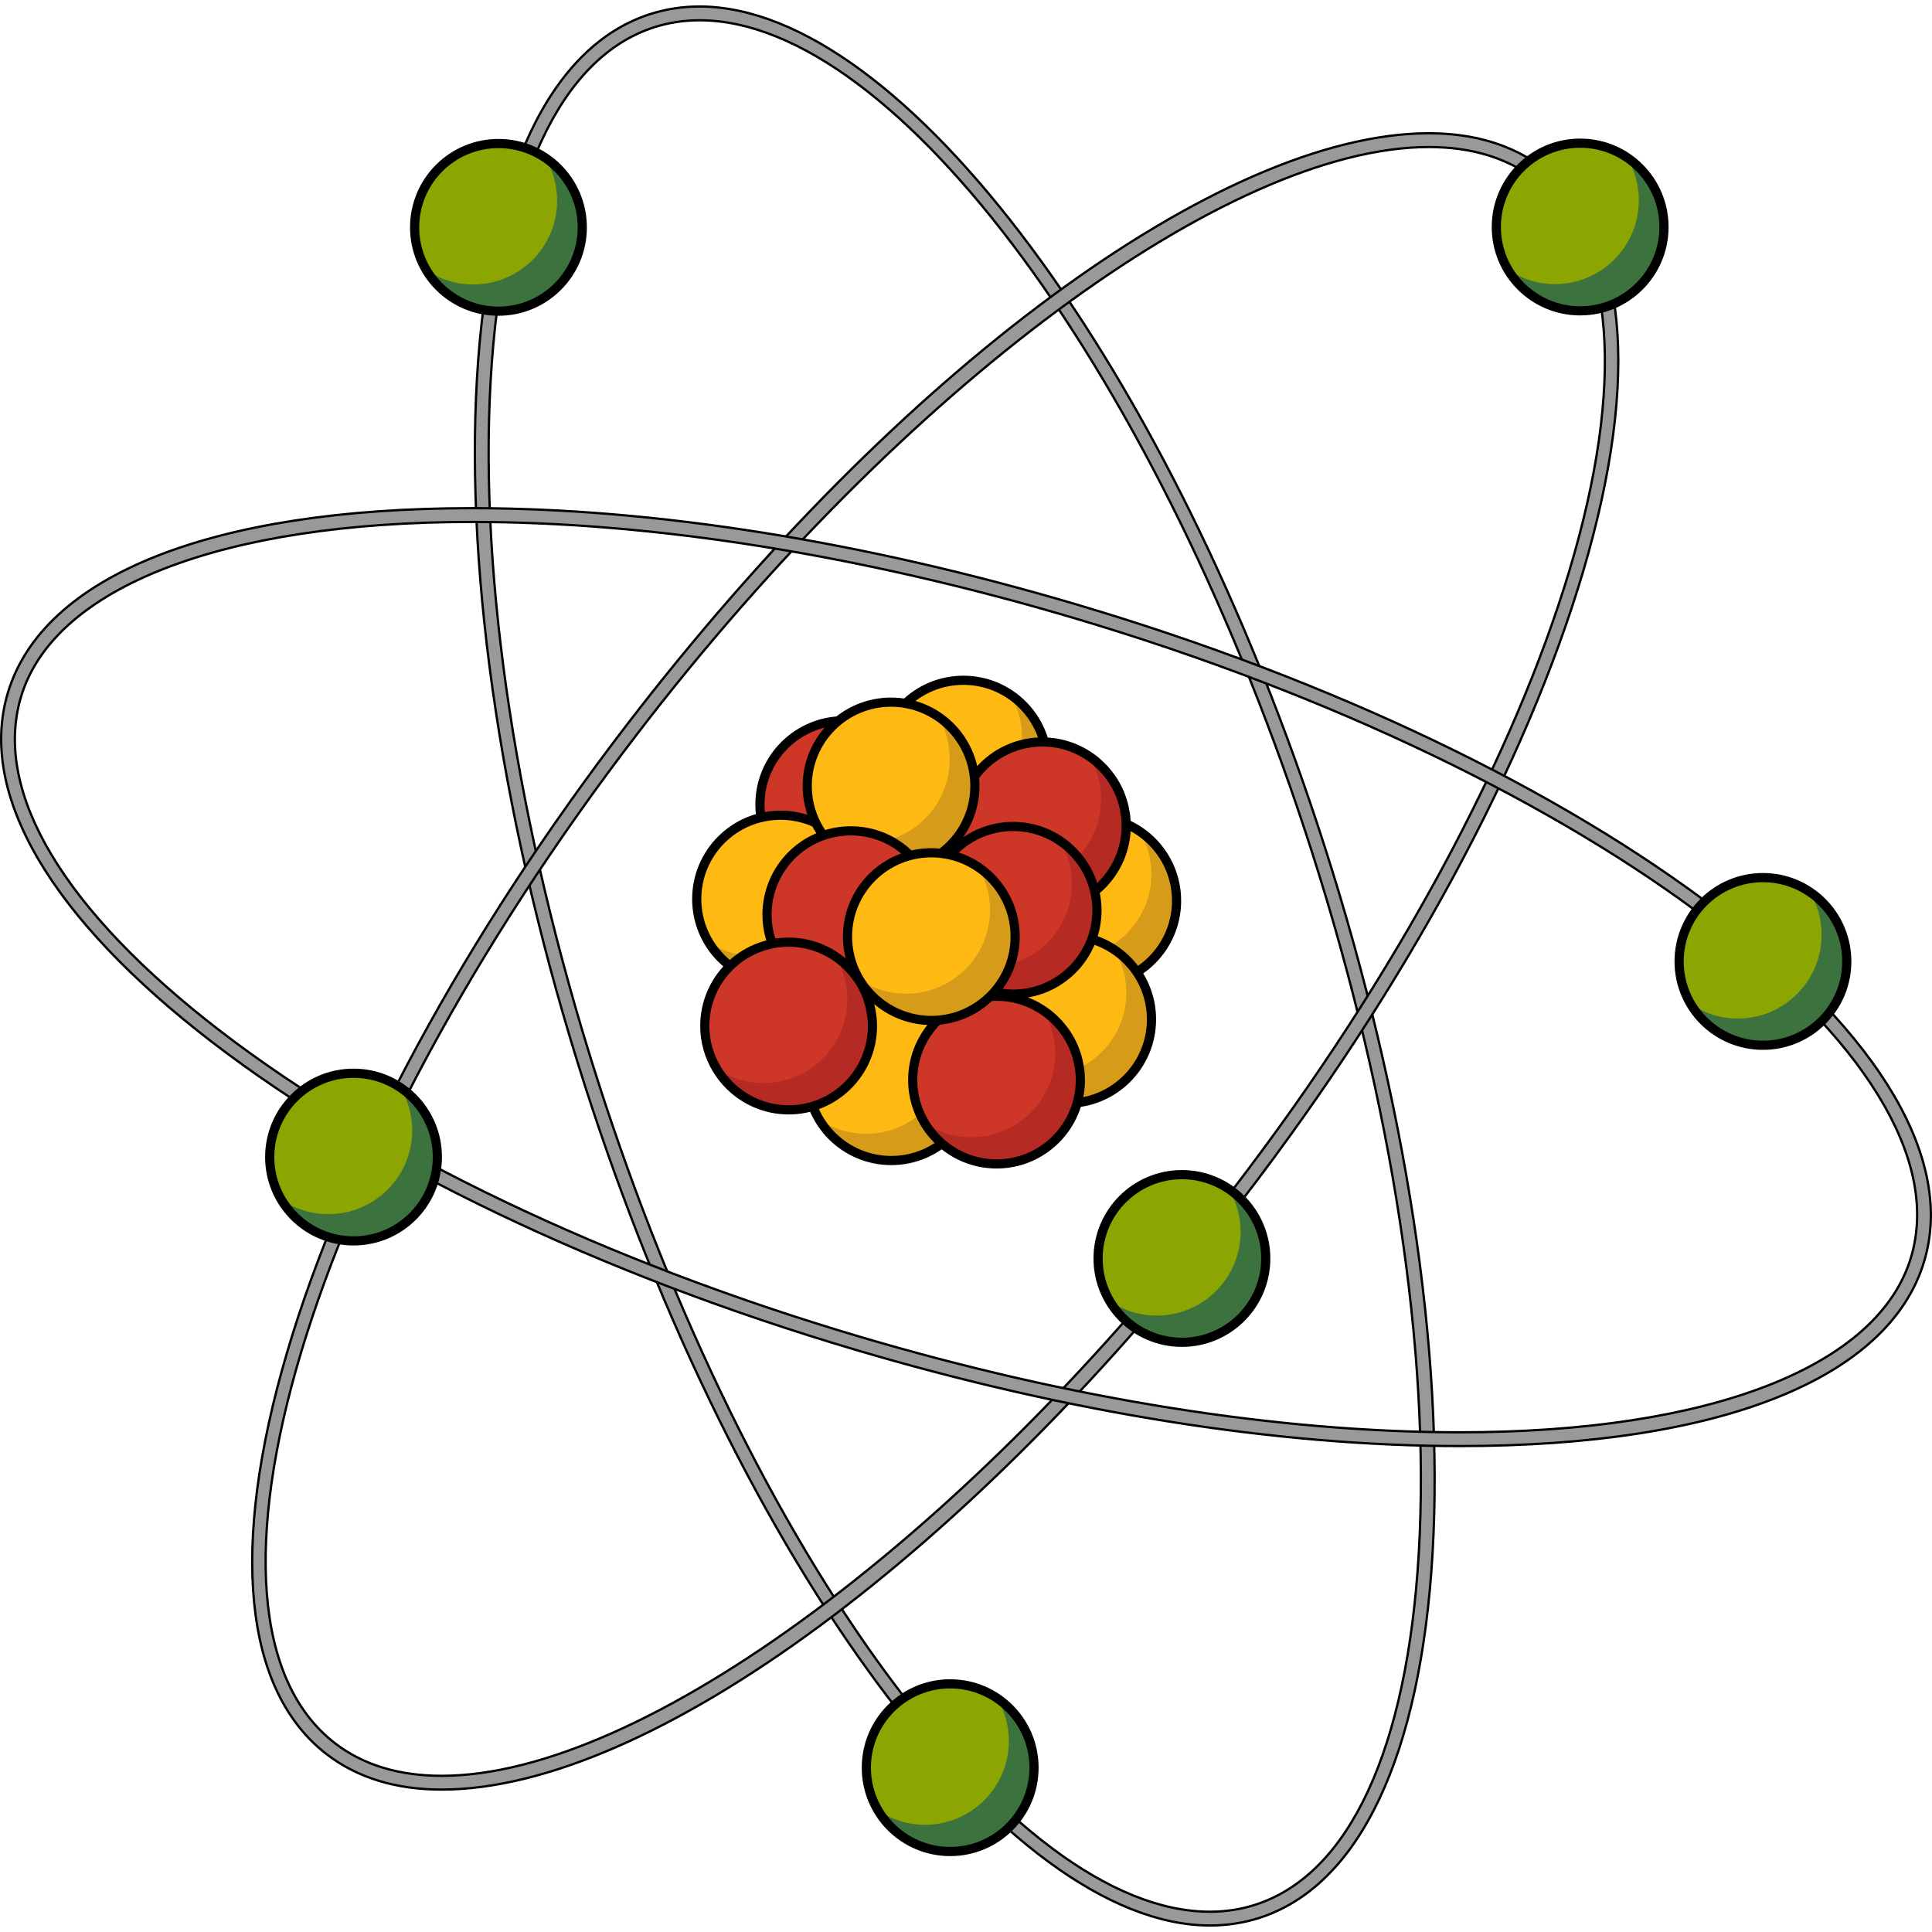 <?xml version="1.0" encoding="utf-8"?>
<!-- Created by: Science Figures, www.sciencefigures.org, Generator: Science Figures Editor -->
<svg version="1.1" id="Camada_1" xmlns="http://www.w3.org/2000/svg" xmlns:xlink="http://www.w3.org/1999/xlink" 
	 width="800px" height="800px" viewBox="0 0 210.481 209.313" enable-background="new 0 0 210.481 209.313"
	 xml:space="preserve">
<g>
	<g>
		<path fill="#999999" stroke="#000000" stroke-width="0.25" stroke-miterlimit="10" d="M131.82,209.188
			c-22.138,0-51.431-39.393-68.139-91.631c-8.827-27.596-12.99-54.875-11.724-76.812c1.28-22.178,7.988-36.312,18.888-39.798
			c1.708-0.546,3.513-0.822,5.365-0.822c22.139,0,51.432,39.392,68.14,91.63c8.827,27.597,12.99,54.876,11.724,76.813
			c-1.281,22.178-7.989,36.312-18.889,39.798C135.479,208.911,133.673,209.188,131.82,209.188z M76.211,1.625
			c-1.697,0-3.349,0.253-4.908,0.751C61.036,5.66,54.697,19.317,53.455,40.832C52.199,62.589,56.338,89.675,65.11,117.1
			c16.518,51.644,45.197,90.588,66.71,90.588c1.697,0,3.349-0.253,4.908-0.751c10.267-3.284,16.605-16.941,17.848-38.456
			c1.257-21.757-2.882-48.843-11.653-76.269C126.404,40.568,97.725,1.625,76.211,1.625z"/>
	</g>
	<g>
		<path fill="#999999" stroke="#000000" stroke-width="0.25" stroke-miterlimit="10" d="M48.109,194.383
			c-4.976,0-9.18-1.291-12.499-3.837c-9.078-6.966-10.613-22.535-4.319-43.841c6.225-21.073,19.365-45.338,37.002-68.325
			c29.576-38.547,64.691-64.445,87.38-64.445c4.975,0,9.18,1.291,12.499,3.837c9.078,6.966,10.612,22.535,4.319,43.841
			c-6.225,21.072-19.366,45.338-37.003,68.325C105.913,168.484,70.799,194.383,48.109,194.383z M155.673,15.435
			c-21.898,0-57.341,26.259-86.19,63.858c-36.043,46.979-50.828,96.353-32.958,110.063c3.05,2.34,6.947,3.526,11.585,3.526
			c21.899,0,57.342-26.26,86.189-63.858c36.043-46.979,50.829-96.352,32.959-110.063C164.208,16.621,160.31,15.435,155.673,15.435z"
			/>
	</g>
	<g>
		<path fill="#999999" stroke="#000000" stroke-width="0.25" stroke-miterlimit="10" d="M159.068,156.957
			c-19.922,0-42.694-3.625-65.854-10.484c-27.781-8.228-52.676-20.132-70.1-33.521C5.5,99.417-2.411,85.92,0.84,74.948
			c3.796-12.817,22.229-20.169,50.572-20.169c19.922,0,42.694,3.626,65.854,10.485c27.78,8.228,52.675,20.132,70.099,33.52
			c17.615,13.535,25.527,27.032,22.277,38.004C205.847,149.606,187.413,156.957,159.068,156.957z M51.412,56.279
			c-27.226,0-45.593,7.139-49.135,19.095c-3.062,10.335,4.664,23.258,21.752,36.389c17.281,13.279,42.003,25.095,69.611,33.272
			c23.023,6.818,45.647,10.422,65.428,10.422c27.227,0,45.595-7.138,49.137-19.095c6.396-21.596-34.591-52.846-91.364-69.66
			C93.817,59.884,71.192,56.279,51.412,56.279z"/>
	</g>
	<g>
		<g>
			<g>
				<circle fill="#FEB913" cx="104.956" cy="82.662" r="9.133"/>
				<path fill="#D69B18" d="M110.057,75.087c0.815,1.366,1.293,2.958,1.293,4.664c0,5.045-4.09,9.133-9.134,9.133
					c-1.889,0-3.644-0.573-5.101-1.557c1.593,2.673,4.504,4.468,7.841,4.468c5.044,0,9.133-4.088,9.133-9.133
					C114.089,79.508,112.489,76.728,110.057,75.087z"/>
			</g>
			<circle fill="none" stroke="#000000" stroke-miterlimit="10" cx="104.956" cy="82.662" r="9.133"/>
		</g>
		<g>
			<g>
				<circle fill="#CE3728" cx="91.926" cy="87.07" r="9.133"/>
				<path fill="#B52A23" d="M97.027,79.494c0.815,1.367,1.292,2.959,1.292,4.665c0,5.045-4.09,9.133-9.134,9.133
					c-1.889,0-3.644-0.574-5.101-1.557c1.593,2.673,4.504,4.468,7.841,4.468c5.044,0,9.133-4.088,9.133-9.133
					C101.059,83.916,99.459,81.136,97.027,79.494z"/>
			</g>
			<path fill="none" stroke="#000000" stroke-miterlimit="10" d="M100.992,86.005c-0.014-0.109-0.034-0.216-0.05-0.323
				c-0.037-0.243-0.082-0.482-0.138-0.719c-0.028-0.116-0.058-0.232-0.09-0.348c-0.064-0.233-0.141-0.461-0.223-0.687
				c-0.036-0.098-0.069-0.198-0.107-0.294c-0.257-0.631-0.581-1.225-0.964-1.775c-0.059-0.083-0.121-0.162-0.183-0.244
				c-0.143-0.19-0.29-0.376-0.448-0.555c-0.074-0.086-0.15-0.169-0.228-0.252c-0.165-0.174-0.336-0.34-0.514-0.5
				c-0.073-0.066-0.145-0.137-0.22-0.2c-1.593-1.352-3.65-2.17-5.903-2.17c-5.044,0-9.133,4.088-9.133,9.132
				c0,1.707,0.477,3.299,1.292,4.665l0,0v0.001c0.296,0.496,0.637,0.961,1.019,1.392c0.011,0.012,0.022,0.024,0.034,0.037
				c0.238,0.267,0.492,0.518,0.76,0.754c0.017,0.015,0.032,0.03,0.049,0.045c0.125,0.108,0.254,0.213,0.383,0.313
				c0.064,0.051,0.13,0.097,0.195,0.146c0.185,0.137,0.374,0.265,0.569,0.387c0.108,0.069,0.218,0.137,0.329,0.201
				c0.105,0.06,0.212,0.117,0.32,0.173c0.146,0.076,0.295,0.146,0.445,0.214c0.098,0.045,0.194,0.089,0.293,0.129
				c0.2,0.082,0.403,0.155,0.609,0.224c0.082,0.026,0.164,0.052,0.247,0.076c0.226,0.066,0.452,0.126,0.684,0.175
				c0.025,0.006,0.051,0.014,0.078,0.019c0.259,0.054,0.522,0.091,0.789,0.121c0.069,0.008,0.14,0.015,0.209,0.021
				c0.272,0.024,0.548,0.041,0.828,0.041c5.044,0,9.133-4.088,9.133-9.133C101.059,86.709,101.032,86.355,100.992,86.005z"/>
		</g>
		<g>
			<g>
				<circle fill="#FEB913" cx="119.047" cy="97.553" r="9.133"/>
				<path fill="#D69B18" d="M124.148,89.978c0.815,1.366,1.293,2.958,1.293,4.664c0,5.045-4.09,9.133-9.134,9.133
					c-1.889,0-3.644-0.573-5.101-1.557c1.593,2.673,4.504,4.468,7.841,4.468c5.044,0,9.133-4.088,9.133-9.133
					C128.18,94.399,126.58,91.619,124.148,89.978z"/>
			</g>
			<circle fill="none" stroke="#000000" stroke-miterlimit="10" cx="119.047" cy="97.553" r="9.133"/>
		</g>
		<g>
			<g>
				<circle fill="#FEB913" cx="85.039" cy="97.363" r="9.133"/>
				<path fill="#D69B18" d="M90.14,89.788c0.815,1.366,1.293,2.958,1.293,4.664c0,5.045-4.09,9.133-9.134,9.133
					c-1.889,0-3.644-0.573-5.101-1.557c1.593,2.673,4.504,4.468,7.841,4.468c5.044,0,9.133-4.088,9.133-9.133
					C94.172,94.209,92.572,91.429,90.14,89.788z"/>
			</g>
			<circle fill="none" stroke="#000000" stroke-miterlimit="10" cx="85.039" cy="97.363" r="9.133"/>
		</g>
		<g>
			<g>
				<circle fill="#FEB913" cx="97.101" cy="116.716" r="9.133"/>
				<path fill="#D69B18" d="M102.202,109.141c0.815,1.366,1.293,2.958,1.293,4.664c0,5.045-4.09,9.133-9.134,9.133
					c-1.889,0-3.644-0.573-5.101-1.557c1.593,2.673,4.504,4.468,7.841,4.468c5.044,0,9.133-4.088,9.133-9.133
					C106.234,113.562,104.634,110.782,102.202,109.141z"/>
			</g>
			<circle fill="none" stroke="#000000" stroke-miterlimit="10" cx="97.101" cy="116.716" r="9.133"/>
		</g>
		<g>
			<g>
				<circle fill="#CE3728" cx="113.564" cy="89.382" r="9.133"/>
				<path fill="#B52A23" d="M118.665,81.806c0.815,1.367,1.292,2.959,1.292,4.665c0,5.045-4.09,9.133-9.134,9.133
					c-1.889,0-3.644-0.574-5.101-1.557c1.593,2.673,4.504,4.468,7.841,4.468c5.044,0,9.133-4.088,9.133-9.133
					C122.697,86.228,121.097,83.448,118.665,81.806z"/>
			</g>
			<path fill="none" stroke="#000000" stroke-miterlimit="10" d="M122.63,88.317c-0.014-0.109-0.034-0.216-0.05-0.323
				c-0.037-0.243-0.082-0.482-0.138-0.719c-0.028-0.116-0.058-0.232-0.09-0.348c-0.064-0.233-0.141-0.461-0.223-0.687
				c-0.036-0.098-0.069-0.198-0.107-0.294c-0.257-0.631-0.581-1.225-0.964-1.775c-0.059-0.083-0.121-0.162-0.183-0.244
				c-0.143-0.19-0.29-0.376-0.448-0.555c-0.074-0.086-0.15-0.169-0.228-0.252c-0.165-0.174-0.336-0.34-0.514-0.5
				c-0.073-0.066-0.145-0.137-0.22-0.2c-1.593-1.352-3.65-2.17-5.903-2.17c-5.044,0-9.133,4.088-9.133,9.132
				c0,1.707,0.477,3.299,1.292,4.665l0,0v0.001c0.296,0.496,0.637,0.961,1.019,1.392c0.011,0.012,0.022,0.024,0.034,0.037
				c0.238,0.267,0.492,0.518,0.76,0.754c0.017,0.015,0.032,0.03,0.049,0.045c0.125,0.108,0.254,0.213,0.383,0.313
				c0.064,0.051,0.13,0.097,0.195,0.146c0.185,0.137,0.374,0.265,0.569,0.387c0.108,0.069,0.218,0.137,0.329,0.201
				c0.105,0.06,0.212,0.117,0.32,0.173c0.146,0.076,0.295,0.146,0.445,0.214c0.098,0.045,0.194,0.089,0.293,0.129
				c0.2,0.082,0.403,0.155,0.609,0.224c0.082,0.026,0.164,0.052,0.247,0.076c0.226,0.066,0.452,0.126,0.684,0.175
				c0.025,0.006,0.051,0.014,0.078,0.019c0.259,0.054,0.522,0.091,0.789,0.121c0.069,0.008,0.14,0.015,0.209,0.021
				c0.272,0.024,0.548,0.041,0.828,0.041c5.044,0,9.133-4.088,9.133-9.133C122.697,89.021,122.67,88.667,122.63,88.317z"/>
		</g>
		<g>
			<g>
				<circle fill="#FEB913" cx="97.077" cy="85.044" r="9.133"/>
				<path fill="#D69B18" d="M102.178,77.469c0.815,1.366,1.293,2.958,1.293,4.664c0,5.045-4.09,9.133-9.134,9.133
					c-1.889,0-3.644-0.573-5.101-1.557c1.593,2.673,4.504,4.468,7.841,4.468c5.044,0,9.133-4.088,9.133-9.133
					C106.21,81.89,104.61,79.11,102.178,77.469z"/>
			</g>
			<circle fill="none" stroke="#000000" stroke-miterlimit="10" cx="97.077" cy="85.044" r="9.133"/>
		</g>
		<g>
			<g>
				<circle fill="#FEB913" cx="116.316" cy="110.474" r="9.133"/>
				<path fill="#D69B18" d="M121.417,102.899c0.815,1.367,1.293,2.958,1.293,4.665c0,5.044-4.09,9.133-9.134,9.133
					c-1.889,0-3.645-0.574-5.101-1.558c1.593,2.673,4.503,4.469,7.841,4.469c5.043,0,9.133-4.089,9.133-9.134
					C125.449,107.32,123.849,104.54,121.417,102.899z"/>
			</g>
			<circle fill="none" stroke="#000000" stroke-miterlimit="10" cx="116.316" cy="110.474" r="9.133"/>
		</g>
		<g>
			<g>
				<circle fill="#CE3728" cx="110.378" cy="98.586" r="9.133"/>
				<path fill="#B52A23" d="M115.479,91.01c0.815,1.367,1.292,2.959,1.292,4.665c0,5.045-4.09,9.133-9.134,9.133
					c-1.889,0-3.644-0.574-5.101-1.557c1.593,2.673,4.504,4.468,7.841,4.468c5.044,0,9.133-4.088,9.133-9.133
					C119.511,95.432,117.911,92.652,115.479,91.01z"/>
			</g>
			<path fill="none" stroke="#000000" stroke-miterlimit="10" d="M119.444,97.521c-0.014-0.109-0.034-0.216-0.05-0.323
				c-0.037-0.243-0.082-0.482-0.138-0.719c-0.028-0.116-0.058-0.232-0.09-0.348c-0.064-0.233-0.141-0.461-0.223-0.687
				c-0.036-0.098-0.069-0.198-0.107-0.294c-0.257-0.631-0.581-1.225-0.964-1.775c-0.059-0.083-0.121-0.162-0.183-0.244
				c-0.143-0.19-0.29-0.376-0.448-0.555c-0.074-0.086-0.15-0.169-0.228-0.252c-0.165-0.174-0.336-0.34-0.514-0.5
				c-0.073-0.066-0.145-0.137-0.22-0.2c-1.593-1.352-3.65-2.17-5.903-2.17c-5.044,0-9.133,4.088-9.133,9.132
				c0,1.707,0.477,3.299,1.292,4.665l0,0v0.001c0.296,0.496,0.637,0.961,1.019,1.392c0.011,0.012,0.022,0.024,0.034,0.037
				c0.238,0.267,0.492,0.518,0.76,0.754c0.017,0.015,0.032,0.03,0.049,0.045c0.125,0.108,0.254,0.213,0.383,0.313
				c0.064,0.051,0.13,0.097,0.195,0.146c0.185,0.137,0.374,0.265,0.569,0.387c0.108,0.069,0.218,0.137,0.329,0.201
				c0.105,0.06,0.212,0.117,0.32,0.173c0.146,0.076,0.295,0.146,0.445,0.214c0.098,0.045,0.194,0.089,0.293,0.129
				c0.2,0.082,0.403,0.155,0.609,0.224c0.082,0.026,0.164,0.052,0.247,0.076c0.226,0.066,0.452,0.126,0.684,0.175
				c0.025,0.006,0.051,0.014,0.078,0.019c0.259,0.054,0.522,0.091,0.789,0.121c0.069,0.008,0.14,0.015,0.209,0.021
				c0.272,0.024,0.548,0.041,0.828,0.041c5.044,0,9.133-4.088,9.133-9.133C119.511,98.225,119.484,97.871,119.444,97.521z"/>
		</g>
		<g>
			<g>
				<circle fill="#CE3728" cx="92.696" cy="99.065" r="9.133"/>
				<path fill="#B52A23" d="M97.798,91.488c0.815,1.366,1.291,2.958,1.291,4.665c0,5.044-4.089,9.133-9.133,9.133
					c-1.89,0-3.645-0.574-5.102-1.557c1.594,2.672,4.505,4.467,7.841,4.467c5.045,0,9.134-4.088,9.134-9.132
					C101.829,95.909,100.229,93.129,97.798,91.488z"/>
			</g>
			<path fill="none" stroke="#000000" stroke-miterlimit="10" d="M101.762,97.999c-0.013-0.11-0.033-0.217-0.049-0.324
				c-0.038-0.243-0.082-0.482-0.138-0.719c-0.028-0.116-0.058-0.232-0.09-0.348c-0.065-0.232-0.141-0.461-0.223-0.687
				c-0.036-0.098-0.069-0.197-0.108-0.294c-0.256-0.63-0.58-1.225-0.963-1.775c-0.059-0.083-0.121-0.162-0.184-0.243
				c-0.142-0.191-0.29-0.377-0.447-0.556c-0.074-0.085-0.15-0.168-0.228-0.251c-0.165-0.174-0.336-0.34-0.514-0.501
				c-0.074-0.066-0.145-0.136-0.22-0.2c-1.593-1.352-3.651-2.17-5.904-2.17c-5.043,0-9.132,4.088-9.132,9.133
				c0,1.706,0.477,3.298,1.291,4.665l0,0l0,0c0.297,0.496,0.637,0.962,1.019,1.392c0.012,0.012,0.023,0.024,0.035,0.037
				c0.238,0.267,0.492,0.519,0.76,0.754c0.017,0.015,0.032,0.03,0.049,0.045c0.125,0.108,0.253,0.213,0.383,0.313
				c0.064,0.051,0.13,0.098,0.194,0.146c0.185,0.137,0.374,0.265,0.569,0.388c0.108,0.068,0.219,0.136,0.33,0.2
				c0.105,0.06,0.212,0.117,0.32,0.174c0.146,0.075,0.295,0.146,0.445,0.214c0.098,0.044,0.194,0.088,0.293,0.128
				c0.199,0.082,0.403,0.155,0.609,0.224c0.081,0.026,0.164,0.052,0.247,0.076c0.225,0.067,0.451,0.127,0.683,0.176
				c0.026,0.006,0.052,0.013,0.078,0.019c0.26,0.053,0.523,0.09,0.79,0.12c0.069,0.008,0.139,0.015,0.208,0.021
				c0.273,0.024,0.549,0.041,0.828,0.041c5.045,0,9.134-4.088,9.134-9.132C101.829,98.703,101.803,98.349,101.762,97.999z"/>
		</g>
		<g>
			<g>
				<circle fill="#CE3728" cx="108.569" cy="117.084" r="9.133"/>
				<path fill="#B52A23" d="M113.67,109.508c0.815,1.367,1.292,2.959,1.292,4.665c0,5.044-4.09,9.134-9.133,9.134
					c-1.89,0-3.645-0.574-5.102-1.558c1.594,2.673,4.504,4.469,7.841,4.469c5.044,0,9.134-4.09,9.134-9.134
					C117.702,113.93,116.102,111.15,113.67,109.508z"/>
			</g>
			<path fill="none" stroke="#000000" stroke-miterlimit="10" d="M117.635,116.019c-0.013-0.109-0.033-0.216-0.05-0.324
				c-0.037-0.242-0.081-0.481-0.137-0.718c-0.028-0.116-0.058-0.232-0.09-0.348c-0.065-0.232-0.141-0.461-0.224-0.687
				c-0.036-0.098-0.068-0.197-0.107-0.294c-0.256-0.63-0.58-1.225-0.964-1.775c-0.058-0.083-0.121-0.162-0.183-0.243
				c-0.143-0.191-0.291-0.377-0.447-0.556c-0.074-0.085-0.15-0.169-0.228-0.251c-0.165-0.174-0.337-0.34-0.514-0.501
				c-0.074-0.066-0.145-0.136-0.221-0.2c-1.593-1.352-3.65-2.171-5.903-2.171c-5.043,0-9.133,4.089-9.133,9.133
				c0,1.707,0.477,3.299,1.292,4.665l0,0v0.001c0.296,0.497,0.637,0.961,1.019,1.391c0.012,0.013,0.022,0.025,0.034,0.038
				c0.238,0.266,0.492,0.519,0.761,0.754c0.016,0.015,0.031,0.03,0.049,0.045c0.125,0.108,0.252,0.212,0.383,0.313
				c0.063,0.05,0.129,0.098,0.194,0.146c0.185,0.136,0.374,0.265,0.569,0.387c0.108,0.069,0.218,0.137,0.329,0.201
				c0.106,0.06,0.213,0.117,0.321,0.174c0.146,0.074,0.294,0.146,0.445,0.214c0.098,0.044,0.194,0.088,0.293,0.128
				c0.199,0.082,0.403,0.155,0.609,0.223c0.081,0.027,0.164,0.052,0.247,0.077c0.224,0.066,0.451,0.126,0.683,0.176
				c0.026,0.005,0.052,0.013,0.078,0.019c0.259,0.052,0.523,0.09,0.79,0.12c0.069,0.008,0.138,0.015,0.208,0.021
				c0.273,0.024,0.549,0.042,0.828,0.042c5.044,0,9.134-4.09,9.134-9.134C117.702,116.723,117.676,116.369,117.635,116.019z"/>
		</g>
		<g>
			<g>
				<circle fill="#CE3728" cx="85.918" cy="111.193" r="9.133"/>
				<path fill="#B52A23" d="M91.019,103.617c0.815,1.367,1.292,2.958,1.292,4.665c0,5.044-4.09,9.134-9.133,9.134
					c-1.89,0-3.645-0.574-5.102-1.558c1.594,2.673,4.504,4.469,7.841,4.469c5.044,0,9.134-4.09,9.134-9.134
					C95.051,108.039,93.451,105.259,91.019,103.617z"/>
			</g>
			<path fill="none" stroke="#000000" stroke-miterlimit="10" d="M94.983,110.127c-0.012-0.108-0.032-0.215-0.049-0.323
				c-0.037-0.242-0.082-0.481-0.138-0.718c-0.027-0.117-0.058-0.232-0.089-0.348c-0.066-0.233-0.141-0.461-0.224-0.686
				c-0.036-0.1-0.068-0.198-0.107-0.295c-0.257-0.631-0.58-1.226-0.964-1.775c-0.058-0.084-0.121-0.163-0.183-0.244
				c-0.143-0.19-0.291-0.376-0.448-0.556c-0.074-0.085-0.149-0.168-0.228-0.251c-0.164-0.174-0.336-0.34-0.514-0.501
				c-0.073-0.065-0.145-0.135-0.22-0.199c-1.593-1.352-3.65-2.171-5.903-2.171c-5.044,0-9.133,4.09-9.133,9.133
				c0,1.707,0.477,3.299,1.292,4.665l0,0c0,0,0,0,0,0.001c0.296,0.496,0.637,0.961,1.018,1.391c0.012,0.014,0.023,0.025,0.035,0.038
				c0.238,0.266,0.492,0.518,0.76,0.754c0.017,0.015,0.032,0.03,0.05,0.045c0.124,0.108,0.252,0.212,0.383,0.313
				c0.063,0.05,0.129,0.098,0.193,0.146c0.185,0.136,0.375,0.266,0.569,0.387c0.109,0.068,0.219,0.137,0.33,0.201
				c0.105,0.06,0.213,0.117,0.321,0.173c0.146,0.076,0.294,0.146,0.445,0.215c0.097,0.044,0.194,0.088,0.293,0.129
				c0.199,0.081,0.402,0.154,0.608,0.222c0.082,0.026,0.165,0.052,0.248,0.077c0.224,0.066,0.45,0.126,0.682,0.176
				c0.027,0.005,0.053,0.014,0.078,0.019c0.26,0.052,0.524,0.09,0.791,0.12c0.069,0.008,0.138,0.015,0.207,0.021
				c0.274,0.024,0.55,0.042,0.829,0.042c5.044,0,9.134-4.09,9.134-9.134C95.051,110.832,95.024,110.478,94.983,110.127z"/>
		</g>
		<g>
			<g>
				<circle fill="#FEB913" cx="101.464" cy="101.456" r="9.133"/>
				<path fill="#D69B18" d="M106.566,93.879c0.815,1.367,1.291,2.959,1.291,4.665c0,5.045-4.088,9.133-9.133,9.133
					c-1.89,0-3.645-0.574-5.102-1.557c1.594,2.673,4.505,4.468,7.842,4.468c5.044,0,9.133-4.088,9.133-9.133
					C110.597,98.301,108.997,95.521,106.566,93.879z"/>
			</g>
			<circle fill="none" stroke="#000000" stroke-miterlimit="10" cx="101.464" cy="101.456" r="9.133"/>
		</g>
	</g>
	<g>
		<g>
			<circle fill="#8CA500" cx="192.063" cy="104.159" r="9.133"/>
			<path fill="#3B723E" d="M197.165,96.583c0.815,1.367,1.291,2.959,1.291,4.665c0,5.044-4.089,9.133-9.133,9.133
				c-1.889,0-3.645-0.573-5.102-1.557c1.594,2.673,4.505,4.468,7.842,4.468c5.044,0,9.133-4.089,9.133-9.133
				C201.196,101.005,199.597,98.225,197.165,96.583z"/>
		</g>
		<circle fill="none" stroke="#000000" stroke-miterlimit="10" cx="192.063" cy="104.159" r="9.133"/>
	</g>
	<g>
		<g>
			<circle fill="#8CA500" cx="128.764" cy="136.52" r="9.133"/>
			<path fill="#3B723E" d="M133.866,128.944c0.815,1.367,1.291,2.959,1.291,4.665c0,5.044-4.089,9.133-9.133,9.133
				c-1.889,0-3.645-0.573-5.102-1.557c1.594,2.673,4.505,4.468,7.842,4.468c5.044,0,9.133-4.089,9.133-9.133
				C137.897,133.366,136.298,130.586,133.866,128.944z"/>
		</g>
		<circle fill="none" stroke="#000000" stroke-miterlimit="10" cx="128.764" cy="136.52" r="9.133"/>
	</g>
	<g>
		<g>
			<circle fill="#8CA500" cx="103.516" cy="191.995" r="9.133"/>
			<path fill="#3B723E" d="M108.618,184.419c0.815,1.367,1.291,2.959,1.291,4.665c0,5.044-4.089,9.133-9.133,9.133
				c-1.889,0-3.645-0.573-5.102-1.557c1.594,2.673,4.505,4.468,7.842,4.468c5.044,0,9.133-4.089,9.133-9.133
				C112.649,188.841,111.05,186.061,108.618,184.419z"/>
		</g>
		<circle fill="none" stroke="#000000" stroke-miterlimit="10" cx="103.516" cy="191.995" r="9.133"/>
	</g>
	<g>
		<g>
			<circle fill="#8CA500" cx="172.149" cy="24.147" r="9.133"/>
			<path fill="#3B723E" d="M177.251,16.571c0.815,1.367,1.291,2.959,1.291,4.665c0,5.044-4.089,9.133-9.133,9.133
				c-1.889,0-3.645-0.573-5.102-1.557c1.594,2.673,4.505,4.468,7.842,4.468c5.044,0,9.133-4.089,9.133-9.133
				C181.282,20.993,179.683,18.213,177.251,16.571z"/>
		</g>
		<circle fill="none" stroke="#000000" stroke-miterlimit="10" cx="172.149" cy="24.147" r="9.133"/>
	</g>
	<g>
		<g>
			<circle fill="#8CA500" cx="54.304" cy="24.185" r="9.133"/>
			<path fill="#3B723E" d="M59.406,16.61c0.815,1.366,1.291,2.958,1.291,4.664c0,5.044-4.088,9.134-9.133,9.134
				c-1.89,0-3.645-0.574-5.102-1.558c1.594,2.673,4.505,4.469,7.842,4.469c5.044,0,9.133-4.09,9.133-9.134
				C63.437,21.031,61.837,18.251,59.406,16.61z"/>
		</g>
		<circle fill="none" stroke="#000000" stroke-miterlimit="10" cx="54.304" cy="24.185" r="9.133"/>
	</g>
	<g>
		<g>
			<circle fill="#8CA500" cx="38.516" cy="125.472" r="9.133"/>
			<path fill="#3B723E" d="M43.618,117.896c0.814,1.366,1.291,2.958,1.291,4.665c0,5.044-4.089,9.133-9.132,9.133
				c-1.89,0-3.646-0.574-5.103-1.557c1.595,2.672,4.504,4.468,7.842,4.468c5.044,0,9.133-4.09,9.133-9.133
				C47.649,122.318,46.05,119.537,43.618,117.896z"/>
		</g>
		<circle fill="none" stroke="#000000" stroke-miterlimit="10" cx="38.516" cy="125.472" r="9.133"/>
	</g>
</g>
</svg>